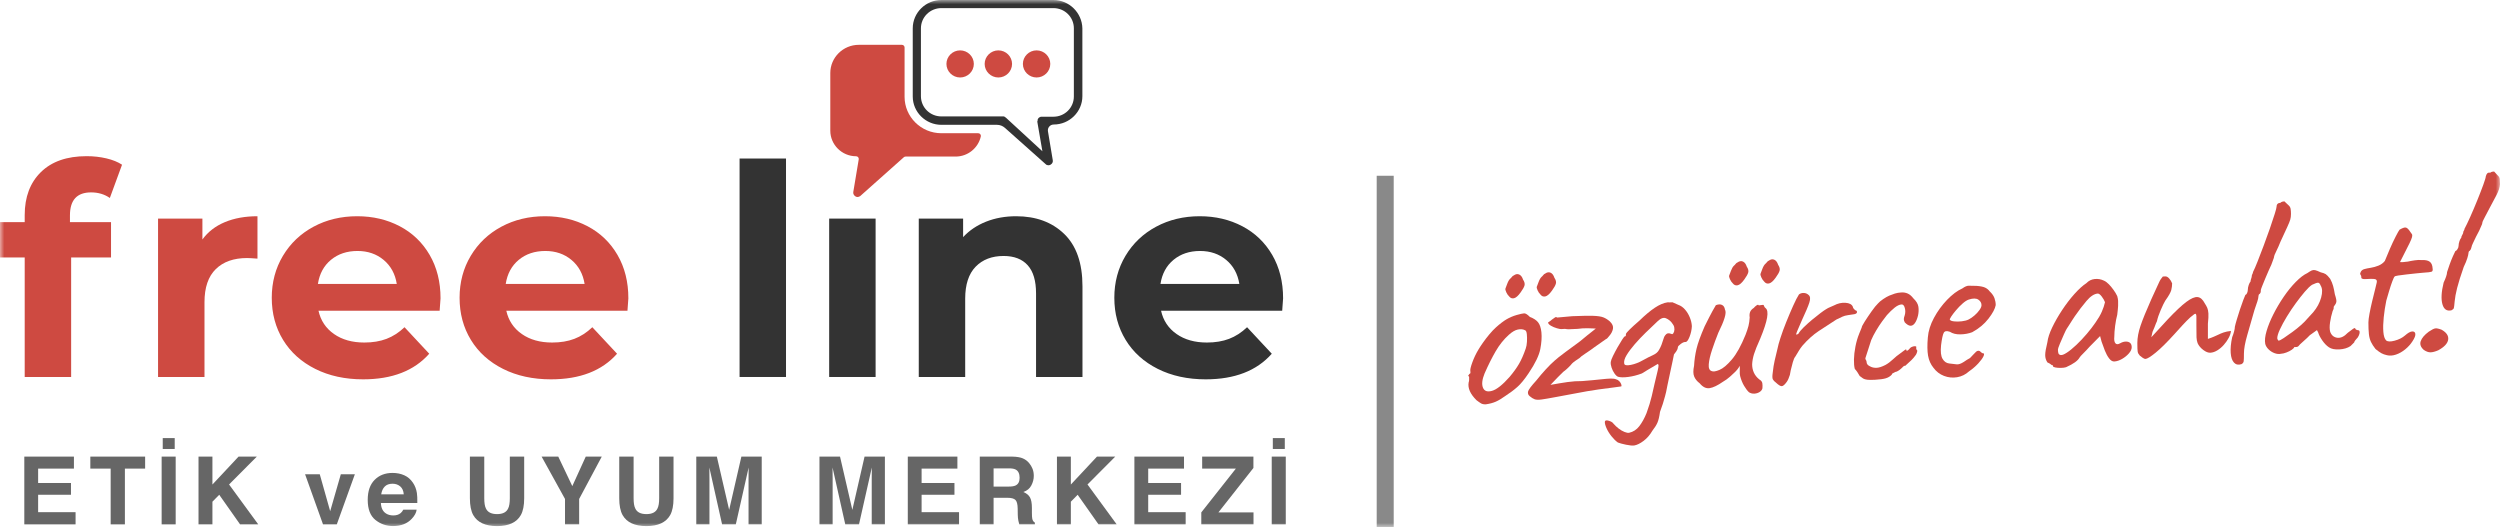 <svg width="294" height="62" viewBox="0 0 294 62" fill="none" xmlns="http://www.w3.org/2000/svg">
<g clip-path="url(#clip0_1_618)">
<path d="M8.693 55.108H4.484V56.8H8.347V58.184H4.484V60.232H8.887V61.664H2.859V53.697H8.693V55.108Z" fill="#666666"/>
<path d="M17.067 53.697V55.108H14.687V61.664H13.014V55.108H10.623V53.697H17.067Z" fill="#666666"/>
<path d="M20.66 61.664H19.009V53.697H20.66V61.664ZM19.138 51.519H20.546V52.8H19.138V51.519Z" fill="#666666"/>
<path d="M23.346 53.697H24.981V56.98L28.054 53.697H30.202L26.938 56.974L30.369 61.664H28.232L25.782 58.186L24.981 58.999V61.664H23.346V53.697Z" fill="#666666"/>
<path d="M40.081 55.773H41.732L39.608 61.664H37.986L35.877 55.773H37.604L38.829 60.118L40.081 55.773Z" fill="#666666"/>
<mask id="mask0_1_618" style="mask-type:alpha" maskUnits="userSpaceOnUse" x="0" y="0" width="294" height="62">
<rect width="294" height="62" fill="#D9D9D9"/>
</mask>
<g mask="url(#mask0_1_618)">
<path d="M47.541 55.892C47.952 56.076 48.291 56.367 48.558 56.764C48.799 57.114 48.955 57.52 49.027 57.981C49.068 58.252 49.085 58.642 49.077 59.151H44.793C44.817 59.742 45.022 60.156 45.408 60.394C45.643 60.542 45.926 60.616 46.256 60.616C46.607 60.616 46.891 60.525 47.11 60.346C47.23 60.248 47.335 60.113 47.427 59.94H48.997C48.956 60.29 48.766 60.645 48.427 61.005C47.9 61.577 47.162 61.864 46.214 61.864C45.431 61.864 44.74 61.623 44.142 61.139C43.544 60.656 43.244 59.87 43.244 58.781C43.244 57.76 43.515 56.977 44.055 56.433C44.595 55.889 45.296 55.616 46.158 55.616C46.67 55.616 47.131 55.708 47.541 55.892ZM45.241 57.223C45.023 57.447 44.887 57.751 44.831 58.135H47.481C47.453 57.726 47.316 57.416 47.071 57.204C46.826 56.992 46.522 56.886 46.159 56.886C45.764 56.886 45.458 56.998 45.241 57.223Z" fill="#666666"/>
<path d="M55.26 53.697H56.949V58.59C56.949 59.138 57.013 59.537 57.142 59.789C57.343 60.236 57.781 60.459 58.455 60.459C59.125 60.459 59.56 60.236 59.761 59.789C59.89 59.537 59.955 59.138 59.955 58.59V53.697H61.644V58.594C61.644 59.441 61.513 60.1 61.25 60.572C60.762 61.437 59.83 61.869 58.455 61.869C57.079 61.869 56.145 61.437 55.653 60.572C55.391 60.1 55.26 59.441 55.26 58.594V53.697Z" fill="#666666"/>
<path d="M68.885 53.697H70.768L68.108 58.677V61.664H66.445V58.677L63.693 53.697H65.652L67.303 57.167L68.885 53.697Z" fill="#666666"/>
<path d="M72.823 53.697H74.512V58.59C74.512 59.138 74.576 59.537 74.706 59.789C74.906 60.236 75.344 60.459 76.018 60.459C76.688 60.459 77.123 60.236 77.324 59.789C77.453 59.537 77.518 59.138 77.518 58.59V53.697H79.207V58.594C79.207 59.441 79.076 60.1 78.814 60.572C78.325 61.437 77.393 61.869 76.018 61.869C74.642 61.869 73.708 61.437 73.216 60.572C72.954 60.1 72.823 59.441 72.823 58.594V53.697Z" fill="#666666"/>
<path d="M87.186 53.697H89.578V61.664H88.029V56.276C88.029 56.121 88.03 55.903 88.034 55.624C88.037 55.345 88.04 55.13 88.04 54.978L86.532 61.664H84.917L83.42 54.978C83.42 55.13 83.422 55.345 83.425 55.624C83.429 55.903 83.431 56.121 83.431 56.276V61.664H81.882V53.697H84.301L85.749 59.962L87.186 53.697Z" fill="#666666"/>
<path d="M101.672 53.697H104.064V61.664H102.515V56.276C102.515 56.121 102.517 55.903 102.521 55.624C102.524 55.345 102.526 55.13 102.526 54.978L101.019 61.664H99.403L97.907 54.978C97.907 55.13 97.909 55.345 97.912 55.624C97.916 55.903 97.918 56.121 97.918 56.276V61.664H96.369V53.697H98.787L100.235 59.962L101.672 53.697Z" fill="#666666"/>
<path d="M112.59 55.108H108.38V56.8H112.244V58.184H108.38V60.232H112.784V61.664H106.756V53.697H112.59V55.108Z" fill="#666666"/>
<path d="M120.281 53.903C120.574 54.029 120.823 54.214 121.026 54.459C121.194 54.662 121.328 54.885 121.426 55.13C121.524 55.375 121.573 55.654 121.573 55.968C121.573 56.346 121.478 56.718 121.287 57.084C121.097 57.449 120.782 57.708 120.343 57.859C120.71 58.007 120.97 58.217 121.123 58.489C121.276 58.761 121.352 59.176 121.352 59.735V60.27C121.352 60.634 121.367 60.88 121.396 61.01C121.44 61.216 121.542 61.367 121.703 61.464V61.664H119.868C119.818 61.487 119.782 61.345 119.76 61.237C119.717 61.014 119.694 60.785 119.69 60.551L119.679 59.81C119.672 59.302 119.585 58.964 119.416 58.794C119.248 58.625 118.932 58.54 118.469 58.54H116.846V61.664H115.222V53.697H119.026C119.57 53.708 119.988 53.777 120.281 53.903ZM116.846 55.081V57.221H118.635C118.99 57.221 119.257 57.178 119.434 57.092C119.749 56.94 119.906 56.641 119.906 56.194C119.906 55.712 119.754 55.387 119.45 55.222C119.279 55.128 119.023 55.081 118.681 55.081H116.846Z" fill="#666666"/>
<path d="M124.297 53.697H125.932V56.98L129.005 53.697H131.153L127.889 56.974L131.321 61.664H129.184L126.733 58.186L125.932 58.999V61.664H124.297V53.697Z" fill="#666666"/>
<path d="M139.239 55.108H135.029V56.8H138.893V58.184H135.029V60.232H139.433V61.664H133.405V53.697H139.239V55.108Z" fill="#666666"/>
<path d="M141.272 60.259L145.338 55.108H141.374V53.697H147.402V55.032L143.284 60.259H147.413V61.664H141.272V60.259Z" fill="#666666"/>
<path d="M151.206 61.664H149.555V53.697H151.206V61.664ZM149.684 51.519H151.092V52.8H149.684V51.519Z" fill="#666666"/>
<path d="M174.757 47.546C174.508 47.561 174.311 47.524 174.167 47.436C174.022 47.349 173.845 47.224 173.633 47.063C173.268 46.7 173.009 46.346 172.855 45.999C172.702 45.652 172.654 45.314 172.711 44.983C172.769 44.827 172.788 44.604 172.769 44.317C172.673 44.227 172.644 44.166 172.683 44.135C172.721 44.104 172.759 44.049 172.798 43.969C172.913 43.963 172.951 43.855 172.913 43.646C172.874 43.494 172.951 43.153 173.143 42.623C173.335 42.093 173.576 41.589 173.864 41.111C173.979 40.913 174.152 40.648 174.383 40.317C174.613 39.986 174.868 39.655 175.147 39.321C175.425 38.988 175.68 38.719 175.91 38.513C176.39 38.081 176.813 37.759 177.178 37.545C177.543 37.333 177.937 37.166 178.359 37.044C178.782 36.924 179.075 36.859 179.238 36.85C179.402 36.84 179.627 36.981 179.916 37.272C180.357 37.438 180.679 37.65 180.881 37.908C181.083 38.165 181.212 38.551 181.27 39.067C181.328 39.64 181.284 40.301 181.14 41.049C180.996 41.798 180.54 42.742 179.772 43.882C179.291 44.602 178.849 45.142 178.446 45.501C178.042 45.861 177.562 46.221 177.005 46.58C176.601 46.872 176.236 47.09 175.91 47.234C175.583 47.378 175.199 47.482 174.757 47.546ZM177.524 44.33C177.985 43.784 178.355 43.272 178.633 42.795C178.912 42.318 179.176 41.716 179.426 40.99C179.502 40.774 179.551 40.507 179.57 40.189C179.589 39.871 179.584 39.573 179.555 39.296C179.526 39.02 179.454 38.865 179.339 38.833C179.109 38.712 178.83 38.685 178.503 38.752C178.177 38.819 177.821 39.027 177.437 39.376C176.842 39.91 176.323 40.56 175.881 41.326C175.439 42.091 175.007 42.957 174.584 43.923C174.296 44.632 174.234 45.188 174.397 45.592C174.56 45.996 174.916 46.119 175.463 45.963C176.011 45.806 176.697 45.262 177.524 44.33ZM177.466 34.848C177.332 34.721 177.221 34.559 177.134 34.362C177.048 34.166 177.014 34.028 177.034 33.95C177.072 33.852 177.144 33.66 177.25 33.375C177.355 33.091 177.476 32.886 177.61 32.764C177.668 32.722 177.73 32.656 177.797 32.565C177.865 32.475 177.937 32.418 178.014 32.394C178.244 32.227 178.46 32.191 178.662 32.285C178.864 32.379 179.012 32.577 179.109 32.878C179.282 33.138 179.339 33.37 179.282 33.575C179.224 33.78 179.07 34.053 178.82 34.394C178.533 34.796 178.273 35.022 178.042 35.074C177.812 35.126 177.62 35.051 177.466 34.848ZM181.155 34.634C181.02 34.507 180.91 34.345 180.823 34.148C180.737 33.952 180.703 33.815 180.722 33.737C180.761 33.638 180.833 33.446 180.939 33.162C181.044 32.877 181.164 32.673 181.299 32.55C181.357 32.508 181.418 32.442 181.486 32.351C181.553 32.261 181.625 32.204 181.702 32.18C181.933 32.013 182.149 31.977 182.351 32.07C182.552 32.164 182.701 32.363 182.797 32.664C182.97 32.924 183.028 33.156 182.97 33.361C182.913 33.566 182.759 33.839 182.509 34.181C182.221 34.582 181.962 34.808 181.731 34.86C181.501 34.912 181.308 34.837 181.155 34.634Z" fill="#CE4A41"/>
<path d="M182.941 46.697C182.211 46.835 181.663 46.929 181.299 46.979C180.933 47.029 180.66 47.021 180.477 46.955C180.295 46.889 180.098 46.766 179.887 46.586C179.714 46.442 179.651 46.263 179.699 46.048C179.747 45.834 180.069 45.403 180.665 44.753C181.029 44.29 181.404 43.85 181.789 43.434C182.173 43.017 182.519 42.675 182.826 42.408C182.96 42.285 183.114 42.156 183.287 42.02C183.46 41.886 183.738 41.673 184.123 41.381C184.507 41.09 185.074 40.672 185.823 40.129C186.188 39.82 186.476 39.582 186.687 39.416C186.899 39.25 187.077 39.11 187.22 38.996C187.365 38.882 187.513 38.763 187.667 38.638C187.533 38.627 187.239 38.615 186.788 38.603C186.337 38.59 185.919 38.615 185.535 38.675C184.997 38.707 184.651 38.722 184.497 38.721C184.343 38.721 184.19 38.706 184.036 38.676L183.604 38.701C183.507 38.707 183.335 38.673 183.085 38.601C182.835 38.529 182.605 38.432 182.394 38.31C182.182 38.188 182.067 38.06 182.048 37.926C182.279 37.778 182.432 37.664 182.509 37.583C182.663 37.477 182.783 37.394 182.869 37.331C182.955 37.268 183.037 37.273 183.114 37.345C183.844 37.284 184.44 37.23 184.901 37.184C186.015 37.139 186.836 37.125 187.365 37.142C187.893 37.16 188.287 37.218 188.546 37.319C188.806 37.419 189.06 37.577 189.31 37.793C189.617 38.083 189.742 38.374 189.685 38.665C189.627 38.957 189.492 39.224 189.281 39.467C189.204 39.549 189.132 39.634 189.065 39.725C188.997 39.815 188.935 39.862 188.878 39.865C188.34 40.242 187.878 40.567 187.494 40.839C187.129 41.111 186.769 41.362 186.414 41.594C186.058 41.826 185.842 41.993 185.766 42.093C185.631 42.178 185.467 42.288 185.275 42.424C185.083 42.56 184.949 42.669 184.872 42.75C184.814 42.83 184.685 42.973 184.483 43.176C184.281 43.38 184.065 43.566 183.834 43.733C183.662 43.897 183.455 44.101 183.215 44.346C182.975 44.59 182.682 44.895 182.336 45.261C183.104 45.121 183.777 45.01 184.353 44.928C184.93 44.847 185.496 44.809 186.053 44.815C186.956 44.744 187.672 44.678 188.2 44.618C188.729 44.559 189.132 44.526 189.411 44.519C189.689 44.513 189.905 44.544 190.059 44.611C190.193 44.642 190.313 44.712 190.419 44.821C190.525 44.93 190.602 45.046 190.65 45.168C190.697 45.291 190.702 45.381 190.665 45.441C190.587 45.446 190.29 45.487 189.771 45.565C189.252 45.644 188.656 45.721 187.984 45.799C187.1 45.927 186.245 46.072 185.419 46.236C184.593 46.399 183.767 46.553 182.941 46.697Z" fill="#CE4A41"/>
<path d="M192.191 52.387C191.979 52.419 191.658 52.389 191.225 52.299C190.794 52.209 190.471 52.121 190.26 52.038C190.01 51.86 189.761 51.615 189.511 51.303C189.261 50.991 189.064 50.67 188.92 50.343C188.776 50.015 188.714 49.764 188.733 49.59C188.752 49.434 188.901 49.397 189.18 49.477C189.458 49.557 189.646 49.671 189.742 49.819C189.914 50.021 190.116 50.211 190.347 50.39C190.577 50.568 190.808 50.704 191.039 50.796C191.269 50.889 191.451 50.921 191.586 50.894C192.066 50.789 192.465 50.531 192.782 50.119C193.099 49.706 193.382 49.195 193.632 48.584C193.785 48.153 193.906 47.795 193.992 47.511C194.078 47.228 194.165 46.91 194.251 46.559C194.338 46.208 194.448 45.722 194.583 45.099C194.756 44.397 194.876 43.895 194.943 43.593C195.01 43.291 195.044 43.093 195.044 42.996C195.044 42.9 195.015 42.835 194.957 42.799C194.458 43.098 194.059 43.332 193.762 43.503C193.464 43.675 193.238 43.812 193.085 43.917C192.546 44.121 192.018 44.258 191.499 44.326C190.98 44.395 190.577 44.389 190.289 44.31C190.154 44.26 190.015 44.134 189.871 43.93C189.727 43.727 189.612 43.498 189.525 43.244C189.439 42.99 189.405 42.766 189.424 42.572C189.443 42.418 189.53 42.182 189.684 41.865C189.837 41.55 190.015 41.212 190.217 40.854C190.419 40.497 190.601 40.193 190.765 39.943C190.928 39.694 191.028 39.568 191.067 39.565C191.144 39.561 191.187 39.53 191.197 39.471C191.206 39.413 191.211 39.346 191.211 39.269C191.23 39.191 191.379 39.014 191.658 38.738C191.936 38.462 192.316 38.119 192.796 37.706C193.468 37.053 194.073 36.547 194.612 36.188C195.149 35.831 195.649 35.619 196.11 35.553C196.244 35.565 196.437 35.563 196.686 35.549C196.936 35.669 197.166 35.771 197.378 35.855C197.666 35.953 197.925 36.136 198.156 36.401C198.387 36.666 198.574 36.972 198.718 37.32C198.862 37.667 198.944 38.013 198.963 38.358C198.944 38.782 198.852 39.2 198.689 39.613C198.526 40.026 198.367 40.228 198.214 40.218C198.06 40.208 197.872 40.285 197.652 40.452C197.431 40.619 197.321 40.74 197.321 40.817C197.321 40.894 197.296 40.992 197.248 41.11C197.2 41.228 197.071 41.418 196.859 41.68C196.84 41.778 196.787 42.035 196.701 42.453C196.615 42.871 196.514 43.343 196.398 43.869C196.283 44.395 196.182 44.867 196.096 45.285C196.009 45.703 195.956 45.97 195.937 46.087C195.918 46.165 195.875 46.335 195.808 46.599C195.74 46.862 195.653 47.16 195.548 47.493C195.443 47.826 195.332 48.14 195.217 48.435C195.14 48.997 195.039 49.42 194.914 49.707C194.789 49.992 194.592 50.306 194.323 50.649C194.035 51.146 193.689 51.546 193.286 51.848C192.883 52.15 192.517 52.33 192.191 52.387ZM191.01 42.769C191.048 42.959 191.307 43.007 191.787 42.911C192.268 42.816 192.748 42.63 193.228 42.352C193.651 42.116 194.035 41.921 194.381 41.766C194.727 41.612 194.967 41.405 195.102 41.148C195.217 40.949 195.313 40.751 195.39 40.554C195.466 40.358 195.563 40.073 195.678 39.702C195.697 39.624 195.75 39.529 195.837 39.419C195.923 39.308 196.004 39.241 196.081 39.217C196.158 39.194 196.24 39.189 196.326 39.203C196.413 39.217 196.523 39.249 196.658 39.298C196.754 39.255 196.826 39.155 196.874 38.998C196.922 38.841 196.926 38.668 196.888 38.478C196.869 38.345 196.773 38.168 196.6 37.947C196.427 37.727 196.206 37.557 195.937 37.438C195.649 37.301 195.313 37.416 194.929 37.785C194.544 38.153 194.073 38.603 193.517 39.135C193.075 39.564 192.652 40.012 192.249 40.477C191.845 40.943 191.523 41.375 191.283 41.773C191.043 42.171 190.952 42.503 191.01 42.769Z" fill="#CE4A41"/>
<path d="M205.677 46.127C205.485 45.947 205.293 45.693 205.101 45.367C204.909 45.043 204.755 44.663 204.64 44.227C204.601 44.076 204.587 43.865 204.597 43.595C204.606 43.326 204.601 43.133 204.582 43.019C204.525 43.157 204.433 43.302 204.308 43.453C204.183 43.605 204.064 43.732 203.948 43.835C203.871 43.916 203.698 44.075 203.43 44.312C203.16 44.548 202.891 44.742 202.623 44.892C201.989 45.332 201.465 45.584 201.052 45.646C200.639 45.709 200.25 45.52 199.885 45.079C199.578 44.848 199.361 44.581 199.237 44.281C199.111 43.981 199.107 43.558 199.222 43.013C199.261 42.338 199.356 41.675 199.51 41.022C199.664 40.369 199.981 39.491 200.462 38.386C200.865 37.575 201.172 36.975 201.384 36.588C201.595 36.201 201.729 35.968 201.787 35.888C202.075 35.775 202.315 35.766 202.508 35.86C202.699 35.955 202.815 36.136 202.853 36.402C202.968 36.588 202.954 36.915 202.81 37.385C202.666 37.855 202.421 38.436 202.075 39.129C201.806 39.798 201.561 40.465 201.34 41.132C201.119 41.798 200.99 42.363 200.951 42.827C200.913 43.29 201.028 43.562 201.297 43.642C201.47 43.729 201.773 43.682 202.205 43.503C202.637 43.325 203.127 42.912 203.674 42.265C204.222 41.618 204.755 40.655 205.274 39.375C205.427 38.982 205.542 38.635 205.62 38.332C205.696 38.03 205.745 37.695 205.764 37.329C205.725 37.1 205.74 36.894 205.807 36.706C205.874 36.52 206.023 36.353 206.253 36.205C206.33 36.105 206.436 36.007 206.571 35.913C206.705 35.819 206.792 35.818 206.83 35.912L207.291 35.856C207.368 35.833 207.421 35.873 207.45 35.977C207.478 36.081 207.54 36.169 207.637 36.24C207.848 36.401 207.906 36.772 207.81 37.354C207.713 37.937 207.445 38.759 207.003 39.823C206.638 40.632 206.393 41.242 206.268 41.653C206.143 42.064 206.071 42.462 206.052 42.848C206.052 43.194 206.119 43.517 206.253 43.816C206.388 44.116 206.6 44.383 206.888 44.616C207.099 44.738 207.219 44.885 207.248 45.056C207.277 45.227 207.281 45.429 207.262 45.66C207.223 45.836 207.113 45.982 206.931 46.098C206.748 46.214 206.542 46.279 206.311 46.292C206.081 46.306 205.869 46.25 205.677 46.127ZM203.775 33.322C203.641 33.195 203.53 33.033 203.444 32.836C203.357 32.639 203.324 32.502 203.343 32.424C203.381 32.326 203.454 32.134 203.559 31.849C203.665 31.565 203.785 31.36 203.92 31.237C203.977 31.196 204.039 31.13 204.107 31.039C204.174 30.949 204.246 30.892 204.323 30.868C204.553 30.701 204.77 30.665 204.971 30.758C205.173 30.852 205.322 31.05 205.418 31.352C205.591 31.611 205.649 31.843 205.591 32.048C205.533 32.254 205.379 32.527 205.13 32.868C204.842 33.27 204.582 33.496 204.352 33.547C204.121 33.6 203.929 33.524 203.775 33.322ZM207.464 33.108C207.33 32.981 207.219 32.819 207.133 32.622C207.046 32.425 207.013 32.288 207.032 32.21C207.07 32.112 207.142 31.92 207.248 31.635C207.353 31.351 207.474 31.146 207.608 31.023C207.666 30.982 207.728 30.915 207.795 30.825C207.863 30.735 207.934 30.678 208.011 30.654C208.242 30.487 208.458 30.451 208.66 30.544C208.862 30.639 209.01 30.836 209.107 31.138C209.28 31.398 209.337 31.629 209.28 31.834C209.222 32.04 209.068 32.313 208.818 32.654C208.53 33.056 208.271 33.282 208.04 33.333C207.81 33.386 207.618 33.31 207.464 33.108Z" fill="#CE4A41"/>
<path d="M208.847 44.992C208.674 44.868 208.554 44.74 208.487 44.609C208.419 44.479 208.415 44.22 208.472 43.832C208.53 43.291 208.606 42.81 208.703 42.391C208.798 41.972 208.914 41.49 209.049 40.944C209.087 40.711 209.197 40.311 209.38 39.743C209.562 39.175 209.788 38.556 210.057 37.887C210.326 37.218 210.595 36.583 210.864 35.981C211.133 35.379 211.363 34.928 211.556 34.629C211.709 34.505 211.896 34.446 212.118 34.452C212.338 34.459 212.525 34.534 212.679 34.679C212.891 34.84 212.924 35.141 212.78 35.581C212.637 36.022 212.343 36.717 211.901 37.665C211.671 38.197 211.498 38.597 211.383 38.862C211.267 39.129 211.219 39.285 211.238 39.332C211.258 39.379 211.344 39.351 211.498 39.245C211.613 39.027 211.824 38.77 212.132 38.473C212.439 38.177 212.766 37.884 213.112 37.595C213.457 37.306 213.784 37.047 214.091 36.817C214.398 36.588 214.61 36.441 214.725 36.377C214.879 36.272 215.057 36.18 215.259 36.1C215.461 36.022 215.599 35.961 215.676 35.918C216.118 35.681 216.57 35.578 217.031 35.609C217.492 35.64 217.78 35.796 217.895 36.078C217.914 36.23 218.029 36.377 218.241 36.519C218.318 36.514 218.366 36.569 218.385 36.683C218.385 36.818 218.284 36.905 218.083 36.946C217.881 36.986 217.626 37.026 217.319 37.062C217.069 37.096 216.848 37.157 216.656 37.245C216.464 37.333 216.233 37.443 215.965 37.574C215.234 38.039 214.538 38.492 213.876 38.934C213.212 39.376 212.574 39.952 211.959 40.66C211.824 40.822 211.69 41.012 211.556 41.231C211.421 41.45 211.277 41.69 211.123 41.948C211.027 42.05 210.931 42.267 210.835 42.599C210.739 42.932 210.657 43.249 210.59 43.55C210.523 43.852 210.489 44.032 210.489 44.09C210.374 44.461 210.249 44.738 210.115 44.918C209.884 45.239 209.692 45.404 209.539 45.413C209.384 45.422 209.154 45.282 208.847 44.992Z" fill="#CE4A41"/>
<path d="M220.546 44.659C220.124 44.683 219.806 44.683 219.595 44.657C219.384 44.631 219.221 44.582 219.106 44.512C218.99 44.442 218.855 44.344 218.702 44.218C218.625 44.069 218.529 43.911 218.414 43.745C218.299 43.579 218.202 43.46 218.126 43.387C218.049 43.103 218.015 42.73 218.025 42.268C218.034 41.807 218.092 41.304 218.198 40.759C218.303 40.215 218.452 39.707 218.644 39.234C218.721 39.076 218.817 38.84 218.933 38.525C218.933 38.429 219.053 38.192 219.293 37.813C219.533 37.434 219.802 37.033 220.1 36.613C220.397 36.192 220.642 35.889 220.835 35.705C220.969 35.544 221.175 35.368 221.454 35.179C221.732 34.99 221.977 34.851 222.189 34.762C222.4 34.673 222.616 34.593 222.838 34.522C223.058 34.452 223.313 34.408 223.601 34.391C223.87 34.376 224.12 34.419 224.35 34.521C224.581 34.623 224.801 34.812 225.013 35.088C225.359 35.414 225.556 35.744 225.604 36.077C225.651 36.411 225.637 36.753 225.561 37.103C225.464 37.493 225.339 37.794 225.186 38.004C225.032 38.215 224.859 38.316 224.667 38.308C224.475 38.3 224.254 38.169 224.004 37.914C223.927 37.765 223.889 37.637 223.889 37.532C223.889 37.426 223.927 37.265 224.004 37.049C224.081 36.776 224.081 36.497 224.004 36.213C223.927 35.929 223.803 35.792 223.63 35.802C223.38 35.817 223.106 35.944 222.809 36.181C222.511 36.42 222.208 36.712 221.901 37.056C221.766 37.218 221.579 37.464 221.339 37.795C221.098 38.126 220.864 38.486 220.633 38.874C220.402 39.262 220.21 39.633 220.057 39.988C219.845 40.635 219.614 41.35 219.365 42.133C219.365 42.21 219.389 42.281 219.437 42.345C219.485 42.41 219.509 42.48 219.509 42.557C219.509 42.788 219.643 42.963 219.913 43.081C220.124 43.204 220.373 43.262 220.661 43.255C220.95 43.248 221.305 43.135 221.728 42.919C222.035 42.747 222.328 42.529 222.607 42.262C222.885 41.996 223.178 41.758 223.486 41.548C223.697 41.402 223.865 41.276 223.99 41.173C224.115 41.069 224.177 41.056 224.177 41.133C224.177 41.21 224.206 41.247 224.264 41.244C224.321 41.24 224.389 41.198 224.465 41.116C224.581 40.956 224.705 40.848 224.84 40.792C224.974 40.736 225.095 40.71 225.2 40.714C225.306 40.717 225.359 40.747 225.359 40.805C225.32 40.98 225.359 41.122 225.474 41.231C225.474 41.308 225.45 41.41 225.402 41.538C225.354 41.666 225.291 41.77 225.214 41.851C225.118 41.991 224.979 42.153 224.797 42.337C224.614 42.52 224.369 42.746 224.062 43.014C223.985 42.999 223.913 43.022 223.846 43.084C223.778 43.146 223.706 43.217 223.63 43.298C223.476 43.442 223.332 43.551 223.198 43.626C223.063 43.702 222.957 43.741 222.88 43.745C222.746 43.83 222.645 43.884 222.578 43.907C222.511 43.93 222.477 43.98 222.477 44.057C222.285 44.261 222.05 44.404 221.771 44.487C221.492 44.571 221.084 44.628 220.546 44.659Z" fill="#CE4A41"/>
<path d="M231.555 43.675C231.151 44.044 230.685 44.273 230.157 44.361C229.629 44.449 229.115 44.398 228.615 44.206C228.116 44.014 227.703 43.696 227.376 43.254C227.049 42.85 226.838 42.377 226.742 41.835C226.646 41.292 226.636 40.577 226.714 39.688C226.771 38.936 227.011 38.168 227.434 37.383C227.856 36.6 228.37 35.893 228.975 35.262C229.581 34.631 230.181 34.183 230.777 33.917C231.065 33.709 231.31 33.603 231.512 33.601C231.713 33.599 232.025 33.605 232.448 33.619C232.89 33.651 233.221 33.718 233.442 33.82C233.663 33.923 233.84 34.067 233.975 34.251C234.264 34.523 234.456 34.795 234.552 35.068C234.647 35.341 234.696 35.612 234.696 35.881C234.619 36.309 234.336 36.839 233.846 37.473C233.356 38.107 232.717 38.639 231.93 39.069C231.507 39.228 231.046 39.312 230.546 39.322C230.047 39.332 229.633 39.231 229.307 39.019C228.942 38.887 228.702 38.924 228.587 39.133C228.471 39.342 228.365 39.833 228.269 40.607C228.193 41.342 228.25 41.872 228.443 42.197C228.634 42.523 228.894 42.705 229.221 42.743C229.605 42.798 229.907 42.833 230.128 42.849C230.349 42.865 230.622 42.768 230.95 42.556C231.256 42.347 231.449 42.225 231.526 42.191C231.603 42.158 231.665 42.116 231.713 42.065C231.761 42.015 231.881 41.888 232.073 41.684C232.207 41.542 232.313 41.435 232.39 41.363C232.467 41.291 232.553 41.253 232.65 41.247C232.746 41.242 232.832 41.28 232.909 41.362C232.986 41.444 233.063 41.502 233.14 41.536C233.332 41.525 233.375 41.637 233.269 41.874C233.164 42.111 232.957 42.397 232.65 42.732C232.342 43.067 231.977 43.381 231.555 43.675ZM231.526 37.564C231.737 37.456 231.958 37.304 232.188 37.108C232.419 36.912 232.616 36.699 232.78 36.468C232.942 36.238 233.025 36.046 233.025 35.892C233.025 35.623 232.899 35.404 232.65 35.236C232.4 35.068 232.025 35.066 231.526 35.229C231.314 35.299 231.074 35.453 230.806 35.689C230.536 35.926 230.282 36.185 230.042 36.468C229.801 36.752 229.61 37.003 229.465 37.222C229.321 37.443 229.268 37.57 229.307 37.606C229.365 37.7 229.528 37.762 229.797 37.794C230.066 37.827 230.368 37.824 230.704 37.785C231.04 37.746 231.314 37.673 231.526 37.564Z" fill="#CE4A41"/>
<path d="M242.966 43.185C242.812 43.233 242.61 43.259 242.36 43.264C242.11 43.269 241.895 43.252 241.712 43.215C241.529 43.178 241.438 43.13 241.438 43.072C241.438 42.977 241.39 42.931 241.294 42.936C241.121 42.793 240.948 42.688 240.776 42.621C240.603 42.362 240.516 42.074 240.516 41.756C240.516 41.439 240.603 40.93 240.776 40.228C240.833 39.744 241.021 39.171 241.338 38.508C241.654 37.846 242.043 37.166 242.505 36.466C242.966 35.767 243.451 35.133 243.96 34.565C244.468 33.998 244.935 33.577 245.357 33.302C245.626 33.017 245.953 32.855 246.337 32.813C246.721 32.772 247.086 32.837 247.433 33.008C247.624 33.094 247.816 33.236 248.009 33.436C248.2 33.637 248.383 33.857 248.556 34.097C248.729 34.337 248.873 34.579 248.988 34.821C249.046 35.03 249.079 35.215 249.089 35.378C249.099 35.541 249.099 35.737 249.089 35.969C249.079 36.2 249.046 36.548 248.988 37.013C248.892 37.364 248.811 37.792 248.743 38.295C248.676 38.799 248.643 39.233 248.643 39.598C248.604 39.966 248.647 40.223 248.772 40.369C248.897 40.516 249.084 40.515 249.334 40.366C249.565 40.237 249.785 40.171 249.997 40.169C250.208 40.166 250.376 40.219 250.501 40.327C250.626 40.435 250.689 40.604 250.689 40.835C250.689 41.065 250.578 41.307 250.357 41.56C250.136 41.813 249.867 42.031 249.551 42.212C249.233 42.395 248.931 42.493 248.643 42.51C248.431 42.522 248.229 42.404 248.038 42.156C247.845 41.907 247.677 41.6 247.533 41.234C247.389 40.868 247.26 40.515 247.144 40.175L246.971 39.522L245.732 40.776C245.482 41.06 245.237 41.319 244.997 41.554C244.757 41.789 244.608 41.956 244.551 42.056C244.454 42.234 244.277 42.417 244.018 42.606C243.758 42.793 243.407 42.987 242.966 43.185ZM243.052 41.479C243.379 41.269 243.753 40.963 244.176 40.564C244.598 40.164 245.012 39.727 245.415 39.252C245.819 38.778 246.154 38.34 246.424 37.94C246.75 37.479 247 37.051 247.173 36.657C247.346 36.262 247.471 35.889 247.548 35.539C247.471 35.332 247.346 35.114 247.173 34.883C247 34.653 246.846 34.532 246.712 34.521C246.289 34.545 245.842 34.836 245.372 35.391C244.901 35.948 244.445 36.545 244.003 37.186C243.926 37.287 243.82 37.447 243.686 37.666C243.551 37.886 243.422 38.09 243.297 38.28C243.172 38.47 243.09 38.594 243.052 38.654C242.995 38.735 242.884 38.957 242.721 39.322C242.557 39.688 242.399 40.052 242.245 40.416C242.091 40.781 242.015 41.021 242.015 41.136C242.015 41.252 242.029 41.376 242.058 41.508C242.087 41.642 242.178 41.723 242.332 41.752C242.485 41.782 242.725 41.691 243.052 41.479Z" fill="#CE4A41"/>
<path d="M252.302 42.212C252.225 42.216 252.115 42.17 251.971 42.072C251.826 41.975 251.716 41.89 251.639 41.818C251.505 41.672 251.423 41.523 251.394 41.371C251.365 41.219 251.351 40.874 251.351 40.335C251.351 39.72 251.476 39.045 251.726 38.31C251.975 37.575 252.398 36.536 252.994 35.195L253.945 33.121C254.021 32.963 254.093 32.844 254.161 32.763C254.228 32.682 254.291 32.601 254.348 32.521C254.425 32.517 254.521 32.511 254.636 32.504C254.79 32.496 254.943 32.578 255.097 32.752C255.251 32.925 255.366 33.116 255.443 33.323C255.443 33.573 255.409 33.834 255.342 34.107C255.275 34.38 255.039 34.798 254.636 35.359C254.501 35.578 254.324 35.944 254.103 36.456C253.882 36.969 253.733 37.41 253.656 37.78C253.637 37.8 253.599 37.884 253.541 38.032C253.484 38.179 253.421 38.341 253.354 38.518C253.286 38.695 253.214 38.863 253.138 39.021L252.994 39.663L254.924 37.562C255.827 36.606 256.557 35.92 257.115 35.503C257.672 35.087 258.113 34.898 258.44 34.936C258.767 34.975 259.045 35.218 259.276 35.666C259.41 35.87 259.511 36.052 259.578 36.211C259.646 36.37 259.689 36.584 259.708 36.852C259.727 37.12 259.708 37.525 259.65 38.066V39.854C259.939 39.761 260.169 39.675 260.342 39.597C260.515 39.52 260.697 39.437 260.89 39.35C261.063 39.263 261.264 39.179 261.495 39.098C261.726 39.018 262.014 38.958 262.359 38.918C262.34 39.169 262.253 39.439 262.1 39.726C261.946 40.014 261.754 40.29 261.523 40.553C261.293 40.816 261.038 41.032 260.76 41.202C260.481 41.372 260.208 41.465 259.939 41.48C259.689 41.495 259.41 41.386 259.103 41.154C258.795 40.922 258.574 40.657 258.44 40.356C258.363 40.15 258.32 39.922 258.31 39.672C258.3 39.423 258.296 38.962 258.296 38.289V37.222C258.296 36.915 258.205 36.829 258.022 36.964C257.839 37.1 257.691 37.219 257.576 37.322C257.287 37.589 256.985 37.895 256.668 38.239C256.351 38.585 256.029 38.939 255.703 39.304C254.818 40.278 254.084 41.004 253.498 41.479C252.912 41.956 252.513 42.2 252.302 42.212Z" fill="#CE4A41"/>
<path d="M263.598 42.825C263.233 42.942 262.94 42.882 262.72 42.645C262.499 42.408 262.369 42.031 262.331 41.514C262.292 40.998 262.349 40.379 262.503 39.659C262.599 39.423 262.676 39.193 262.734 38.968C262.792 38.744 262.82 38.565 262.82 38.43C262.859 38.236 262.936 37.948 263.051 37.566C263.166 37.184 263.291 36.788 263.425 36.377C263.56 35.965 263.689 35.597 263.814 35.273C263.939 34.949 264.021 34.747 264.06 34.668C264.136 34.663 264.203 34.592 264.261 34.454C264.319 34.317 264.347 34.181 264.347 34.046C264.347 33.892 264.381 33.717 264.448 33.521C264.515 33.325 264.588 33.186 264.665 33.105C264.665 33.008 264.688 32.897 264.737 32.769C264.784 32.641 264.809 32.539 264.809 32.462C264.809 32.386 264.833 32.307 264.881 32.227C264.928 32.148 264.953 32.069 264.953 31.992C265.087 31.735 265.265 31.326 265.486 30.765C265.706 30.204 265.947 29.58 266.206 28.893C266.466 28.205 266.711 27.527 266.941 26.861C267.172 26.194 267.359 25.63 267.503 25.17C267.647 24.711 267.719 24.432 267.719 24.336C267.719 24.182 267.758 24.065 267.834 23.983C267.911 23.902 268.027 23.857 268.18 23.848C268.238 23.787 268.31 23.744 268.397 23.72C268.483 23.696 268.564 23.681 268.641 23.677C268.795 23.822 268.949 23.967 269.102 24.111C269.256 24.237 269.347 24.386 269.376 24.557C269.405 24.728 269.419 24.929 269.419 25.16C269.419 25.41 269.391 25.633 269.333 25.828C269.275 26.024 269.16 26.309 268.987 26.684C268.814 27.06 268.545 27.642 268.18 28.432C268.027 28.826 267.863 29.195 267.69 29.542C267.518 29.888 267.431 30.1 267.431 30.177C267.431 30.254 267.398 30.371 267.33 30.528C267.263 30.686 267.191 30.882 267.114 31.117C267.037 31.276 266.931 31.508 266.797 31.813C266.662 32.119 266.523 32.444 266.379 32.789C266.235 33.134 266.115 33.429 266.019 33.675C265.923 33.921 265.875 34.063 265.875 34.101C265.875 34.178 265.87 34.256 265.861 34.333C265.851 34.41 265.807 34.49 265.731 34.571C265.654 34.575 265.606 34.684 265.587 34.896C265.587 35.089 265.433 35.607 265.126 36.451C264.818 37.526 264.535 38.513 264.276 39.412C264.016 40.312 263.887 41.031 263.887 41.569C263.887 42.03 263.877 42.333 263.858 42.478C263.838 42.623 263.752 42.739 263.598 42.825Z" fill="#CE4A41"/>
<path d="M268.237 41.604C268.007 41.656 267.757 41.632 267.488 41.532C267.219 41.432 266.984 41.283 266.782 41.083C266.58 40.884 266.451 40.67 266.393 40.443C266.316 40.043 266.369 39.536 266.552 38.92C266.734 38.304 267.003 37.645 267.358 36.941C267.714 36.239 268.117 35.557 268.569 34.896C269.02 34.236 269.491 33.656 269.981 33.157C270.471 32.657 270.927 32.309 271.35 32.111C271.561 31.965 271.729 31.864 271.854 31.808C271.979 31.753 272.114 31.741 272.258 31.77C272.401 31.801 272.618 31.884 272.906 32.021C273.175 32.083 273.376 32.157 273.511 32.245C273.645 32.334 273.818 32.516 274.03 32.792C274.183 33.071 274.299 33.353 274.376 33.637C274.452 33.921 274.52 34.244 274.577 34.605C274.731 35.077 274.789 35.386 274.75 35.532C274.711 35.679 274.654 35.793 274.577 35.874C274.423 36.075 274.385 36.174 274.462 36.169C274.443 36.305 274.395 36.443 274.318 36.581C274.183 37.012 274.083 37.455 274.015 37.91C273.948 38.366 273.953 38.736 274.03 39.02C274.183 39.434 274.462 39.667 274.866 39.721C275.269 39.774 275.682 39.577 276.105 39.13C276.316 38.964 276.518 38.813 276.71 38.677C276.902 38.541 276.998 38.55 276.998 38.703C277.113 38.793 277.209 38.835 277.286 38.831C277.382 38.825 277.445 38.86 277.474 38.935C277.502 39.01 277.502 39.111 277.474 39.238C277.445 39.364 277.382 39.507 277.286 39.667C276.998 39.972 276.854 40.172 276.854 40.268C276.719 40.411 276.575 40.554 276.422 40.697C276.076 40.929 275.639 41.06 275.11 41.09C274.582 41.121 274.174 41.039 273.886 40.844C273.598 40.65 273.334 40.377 273.094 40.025C272.853 39.674 272.694 39.366 272.618 39.101L272.474 38.821L271.638 39.418C271.426 39.642 271.201 39.856 270.961 40.062C270.72 40.269 270.562 40.413 270.485 40.494C270.428 40.574 270.365 40.645 270.298 40.706C270.231 40.768 270.158 40.801 270.082 40.805C270.005 40.81 269.909 40.815 269.794 40.822C269.794 40.899 269.702 41 269.52 41.126C269.337 41.252 269.126 41.361 268.886 41.451C268.646 41.542 268.43 41.593 268.237 41.604ZM268.569 39.754C268.867 39.555 269.203 39.319 269.578 39.047C269.952 38.776 270.288 38.506 270.586 38.239C270.884 37.972 271.091 37.768 271.206 37.627C271.282 37.545 271.408 37.409 271.58 37.215C271.753 37.023 271.907 36.856 272.042 36.713C272.483 36.188 272.791 35.617 272.964 35.002C273.136 34.386 273.117 33.912 272.906 33.578C272.829 33.371 272.733 33.261 272.618 33.249C272.502 33.236 272.262 33.318 271.897 33.492C271.667 33.64 271.383 33.911 271.047 34.306C270.711 34.7 270.356 35.153 269.981 35.665C269.607 36.177 269.256 36.702 268.929 37.24C268.602 37.778 268.333 38.274 268.123 38.728C267.91 39.183 267.805 39.535 267.805 39.784C267.805 39.861 267.853 39.954 267.949 40.064C268.065 40.057 268.271 39.955 268.569 39.754Z" fill="#CE4A41"/>
<path d="M280.715 41.774C280.446 41.713 280.225 41.635 280.053 41.539C279.879 41.443 279.649 41.279 279.361 41.046C279.13 40.752 278.952 40.474 278.827 40.212C278.703 39.95 278.621 39.642 278.583 39.289C278.544 38.935 278.525 38.48 278.525 37.922C278.525 37.692 278.568 37.344 278.655 36.877C278.741 36.411 278.847 35.92 278.972 35.403C279.096 34.887 279.212 34.423 279.317 34.013C279.423 33.603 279.485 33.34 279.505 33.224C279.563 32.971 279.466 32.832 279.217 32.808C278.967 32.784 278.693 32.786 278.395 32.812C278.097 32.84 277.9 32.827 277.805 32.775C277.728 32.76 277.689 32.705 277.689 32.608C277.689 32.532 277.684 32.479 277.675 32.451C277.665 32.422 277.632 32.362 277.574 32.269C277.535 32.195 277.56 32.083 277.646 31.933C277.733 31.785 277.881 31.685 278.093 31.634C278.266 31.586 278.501 31.538 278.799 31.492C279.096 31.446 279.399 31.361 279.706 31.238C280.014 31.114 280.264 30.931 280.456 30.689C280.629 30.257 280.831 29.774 281.061 29.242C281.291 28.709 281.517 28.23 281.738 27.804C281.959 27.378 282.108 27.115 282.185 27.014C282.511 26.822 282.751 26.736 282.905 26.756C283.058 26.776 283.232 26.934 283.424 27.231C283.52 27.36 283.592 27.461 283.64 27.535C283.688 27.609 283.693 27.725 283.655 27.88C283.616 28.037 283.515 28.283 283.352 28.619C283.188 28.955 282.943 29.44 282.618 30.074C282.521 30.272 282.396 30.519 282.242 30.817C282.319 30.831 282.434 30.834 282.588 30.825C282.742 30.816 282.934 30.796 283.165 30.763C283.376 30.712 283.645 30.663 283.971 30.615C284.298 30.567 284.557 30.557 284.749 30.584C285.191 30.559 285.518 30.622 285.729 30.773C285.941 30.924 286.056 31.191 286.075 31.574C286.114 31.784 286.07 31.911 285.945 31.957C285.82 32.003 285.499 32.04 284.98 32.07C284.807 32.08 284.538 32.106 284.173 32.146C283.808 32.187 283.429 32.228 283.035 32.27C282.641 32.312 282.305 32.355 282.026 32.4C281.748 32.445 281.609 32.487 281.609 32.525C281.551 32.568 281.46 32.755 281.335 33.089C281.21 33.423 281.085 33.801 280.96 34.221C280.835 34.642 280.725 35.018 280.629 35.35C280.494 36.011 280.393 36.671 280.326 37.328C280.259 37.986 280.244 38.553 280.283 39.032C280.321 39.51 280.427 39.84 280.6 40.022C280.773 40.185 281.109 40.2 281.609 40.065C282.108 39.93 282.511 39.729 282.819 39.461C283.165 39.153 283.448 38.992 283.669 38.979C283.89 38.967 284.015 39.06 284.044 39.26C284.072 39.46 283.962 39.751 283.712 40.13C283.481 40.489 283.193 40.809 282.848 41.088C282.502 41.368 282.142 41.572 281.767 41.699C281.392 41.826 281.042 41.851 280.715 41.774Z" fill="#CE4A41"/>
<path d="M286.738 41.194C286.373 41.35 286.07 41.43 285.83 41.434C285.59 41.439 285.326 41.344 285.038 41.149C284.673 40.824 284.552 40.48 284.678 40.117C284.802 39.755 285.115 39.386 285.614 39.011C285.96 38.779 286.214 38.649 286.378 38.62C286.541 38.592 286.796 38.644 287.141 38.778C287.718 39.11 287.972 39.499 287.905 39.944C287.838 40.391 287.449 40.807 286.738 41.194ZM288.294 36.491C287.756 36.619 287.401 36.38 287.228 35.775C287.055 35.17 287.103 34.321 287.372 33.229C287.487 32.992 287.583 32.761 287.66 32.535C287.737 32.31 287.776 32.129 287.776 31.995C287.852 31.741 287.953 31.442 288.078 31.098C288.203 30.755 288.332 30.43 288.467 30.124C288.601 29.819 288.698 29.616 288.755 29.516C288.832 29.512 288.914 29.44 289 29.3C289.087 29.161 289.13 29.024 289.13 28.889C289.13 28.735 289.163 28.561 289.23 28.364C289.298 28.168 289.37 28.03 289.447 27.948C289.447 27.852 289.485 27.744 289.562 27.624C289.639 27.505 289.677 27.406 289.677 27.329C289.677 27.253 289.701 27.184 289.75 27.123C289.797 27.063 289.821 26.994 289.821 26.917C289.994 26.6 290.22 26.13 290.498 25.509C290.777 24.887 291.056 24.232 291.334 23.543C291.613 22.854 291.848 22.244 292.041 21.714C292.232 21.184 292.329 20.862 292.329 20.746C292.367 20.591 292.425 20.472 292.502 20.39C292.578 20.309 292.693 20.283 292.847 20.313C292.924 20.25 293.001 20.213 293.078 20.198C293.154 20.184 293.231 20.175 293.308 20.17C293.442 20.317 293.577 20.463 293.712 20.608C293.865 20.734 293.952 20.883 293.971 21.055C293.99 21.227 294 21.428 294 21.658C293.981 22.025 293.846 22.446 293.597 22.922C293.347 23.398 293.068 23.923 292.761 24.498C292.569 24.875 292.381 25.231 292.199 25.568C292.016 25.906 291.925 26.113 291.925 26.19C291.925 26.267 291.887 26.384 291.81 26.543C291.733 26.701 291.646 26.898 291.55 27.134C291.435 27.333 291.31 27.571 291.176 27.848C291.041 28.125 290.921 28.377 290.816 28.604C290.71 28.831 290.657 28.973 290.657 29.031C290.638 29.109 290.614 29.188 290.585 29.266C290.556 29.345 290.503 29.425 290.426 29.506C290.35 29.51 290.301 29.619 290.283 29.831C290.283 29.908 290.239 30.089 290.153 30.372C290.066 30.656 289.927 30.995 289.735 31.391C289.37 32.431 289.111 33.258 288.957 33.873C288.803 34.487 288.707 35.007 288.669 35.432C288.63 35.895 288.597 36.167 288.568 36.245C288.539 36.324 288.448 36.406 288.294 36.491Z" fill="#CE4A41"/>
<path d="M8.226 26.122H13.057V30.276H8.366V44.333H2.905V30.276H0V26.122H2.905V25.291C2.905 23.167 3.541 21.482 4.813 20.236C6.085 18.989 7.876 18.366 10.186 18.366C11.003 18.366 11.779 18.453 12.514 18.626C13.249 18.799 13.862 19.047 14.352 19.37L12.917 23.282C12.287 22.844 11.552 22.625 10.711 22.625C9.054 22.625 8.226 23.525 8.226 25.325V26.122Z" fill="#CE4A41"/>
<path d="M26.445 26.122C27.554 25.66 28.831 25.429 30.279 25.429V30.415C29.672 30.369 29.264 30.346 29.053 30.346C27.49 30.346 26.265 30.778 25.378 31.644C24.491 32.51 24.048 33.808 24.048 35.539V44.333H18.587V25.706H23.803V28.164C24.456 27.264 25.337 26.584 26.445 26.122Z" fill="#CE4A41"/>
<path d="M51.702 36.543H37.455C37.712 37.697 38.318 38.609 39.275 39.278C40.232 39.948 41.422 40.282 42.846 40.282C43.826 40.282 44.695 40.138 45.454 39.849C46.212 39.561 46.918 39.105 47.572 38.482L50.477 41.598C48.703 43.606 46.113 44.61 42.706 44.61C40.582 44.61 38.703 44.201 37.07 43.381C35.436 42.562 34.176 41.425 33.289 39.971C32.402 38.517 31.959 36.866 31.959 35.02C31.959 33.197 32.397 31.552 33.272 30.086C34.147 28.62 35.349 27.478 36.877 26.658C38.406 25.839 40.116 25.429 42.006 25.429C43.849 25.429 45.518 25.822 47.011 26.606C48.505 27.391 49.677 28.516 50.529 29.982C51.381 31.448 51.807 33.15 51.807 35.089C51.807 35.158 51.772 35.643 51.702 36.543ZM38.925 30.553C38.085 31.246 37.572 32.193 37.385 33.392H46.661C46.474 32.215 45.961 31.275 45.121 30.571C44.281 29.867 43.254 29.515 42.041 29.515C40.803 29.515 39.765 29.861 38.925 30.553Z" fill="#CE4A41"/>
<path d="M73.79 36.543H59.543C59.799 37.697 60.406 38.609 61.363 39.278C62.319 39.948 63.51 40.282 64.933 40.282C65.914 40.282 66.783 40.138 67.541 39.849C68.299 39.561 69.005 39.105 69.659 38.482L72.565 41.598C70.791 43.606 68.2 44.61 64.793 44.61C62.67 44.61 60.791 44.201 59.158 43.381C57.524 42.562 56.264 41.425 55.377 39.971C54.49 38.517 54.047 36.866 54.047 35.02C54.047 33.197 54.484 31.552 55.36 30.086C56.235 28.62 57.437 27.478 58.965 26.658C60.493 25.839 62.203 25.429 64.093 25.429C65.937 25.429 67.605 25.822 69.099 26.606C70.592 27.391 71.765 28.516 72.617 29.982C73.469 31.448 73.895 33.15 73.895 35.089C73.895 35.158 73.86 35.643 73.79 36.543ZM61.013 30.553C60.173 31.246 59.659 32.193 59.473 33.392H68.749C68.562 32.215 68.049 31.275 67.209 30.571C66.369 29.867 65.341 29.515 64.129 29.515C62.891 29.515 61.853 29.861 61.013 30.553Z" fill="#CE4A41"/>
<rect x="86.974" y="18.643" width="5.461" height="25.69" fill="#333333"/>
<rect x="97.51" y="25.706" width="5.461" height="18.627" fill="#333333"/>
<path d="M125.146 27.506C126.582 28.891 127.299 30.946 127.299 33.669V44.333H121.839V34.5C121.839 33.023 121.512 31.921 120.858 31.194C120.205 30.467 119.26 30.103 118.023 30.103C116.646 30.103 115.549 30.525 114.732 31.367C113.915 32.209 113.507 33.462 113.507 35.123V44.333H108.047V25.706H113.262V27.887C113.985 27.103 114.884 26.497 115.957 26.069C117.031 25.643 118.209 25.429 119.493 25.429C121.827 25.429 123.711 26.121 125.146 27.506Z" fill="#333333"/>
<path d="M150.787 36.543H136.541C136.797 37.697 137.403 38.609 138.361 39.278C139.317 39.948 140.507 40.282 141.931 40.282C142.911 40.282 143.78 40.138 144.539 39.849C145.297 39.561 146.003 39.105 146.657 38.482L149.562 41.598C147.789 43.606 145.198 44.61 141.791 44.61C139.668 44.61 137.789 44.2 136.155 43.381C134.522 42.562 133.261 41.425 132.375 39.971C131.488 38.516 131.045 36.866 131.045 35.02C131.045 33.197 131.482 31.552 132.357 30.086C133.233 28.62 134.434 27.478 135.963 26.658C137.491 25.839 139.201 25.429 141.091 25.429C142.934 25.429 144.603 25.822 146.097 26.606C147.59 27.391 148.763 28.516 149.615 29.982C150.467 31.448 150.892 33.15 150.892 35.089C150.892 35.158 150.857 35.643 150.787 36.543ZM138.011 30.553C137.17 31.246 136.657 32.193 136.471 33.392H145.747C145.56 32.215 145.046 31.275 144.206 30.571C143.366 29.867 142.339 29.515 141.126 29.515C139.889 29.515 138.851 29.861 138.011 30.553Z" fill="#333333"/>
<path d="M123.881 0H110.707C108.855 0 107.339 1.5 107.339 3.332V11.347C107.339 13.18 108.855 14.679 110.707 14.679H117.242C117.586 14.679 117.918 14.805 118.173 15.032L122.995 19.327C123.068 19.4 123.18 19.437 123.327 19.437C123.401 19.437 123.475 19.4 123.55 19.364C123.735 19.254 123.846 19.071 123.808 18.852L123.239 15.437C123.169 15.021 123.494 14.643 123.92 14.643C125.77 14.643 127.288 13.142 127.288 11.311L127.287 3.332C127.249 1.501 125.731 0 123.881 0ZM126.286 11.347C126.286 12.666 125.214 13.726 123.881 13.726H122.512H122.474H122.4C122.363 13.726 122.363 13.764 122.327 13.764C122.289 13.764 122.289 13.764 122.253 13.801C122.215 13.801 122.179 13.838 122.179 13.838C122.142 13.875 122.142 13.875 122.106 13.911C122.106 13.948 122.068 13.948 122.068 13.984C122.03 14.021 122.03 14.057 122.03 14.094V14.167C122.03 14.204 121.993 14.204 121.993 14.24V14.313V14.35L122.586 17.79L118.293 13.836C118.256 13.799 118.22 13.799 118.182 13.764L118.145 13.726C118.071 13.689 118.033 13.689 117.959 13.689L110.707 13.691C109.374 13.691 108.301 12.63 108.301 11.312V3.332C108.301 2.018 109.379 0.953 110.707 0.953H123.882C125.215 0.953 126.287 2.013 126.287 3.332L126.286 11.347Z" fill="#333333"/>
<path d="M100.678 18.376C100.871 18.376 101.019 18.548 100.987 18.738L100.345 22.586C100.308 22.769 100.419 22.989 100.604 23.098C100.678 23.135 100.751 23.17 100.827 23.17C100.938 23.17 101.049 23.133 101.159 23.06L106.288 18.492C106.346 18.441 106.421 18.412 106.498 18.412H112.372C113.83 18.412 115.039 17.399 115.345 16.048C115.39 15.853 115.241 15.667 115.039 15.667H110.707C108.302 15.667 106.378 13.727 106.378 11.385V5.583C106.378 5.412 106.237 5.272 106.064 5.272H100.992C99.15 5.272 97.644 6.763 97.644 8.584V15.374C97.644 17.021 99.012 18.376 100.678 18.376Z" fill="#CE4A41"/>
<path d="M112.911 9.112C112.025 9.112 111.3 8.395 111.3 7.518C111.3 6.642 112.025 5.924 112.911 5.924C113.797 5.924 114.523 6.642 114.523 7.518C114.523 8.395 113.797 9.112 112.911 9.112Z" fill="#CE4A41"/>
<path d="M117.407 9.112C116.521 9.112 115.795 8.395 115.795 7.518C115.795 6.642 116.521 5.924 117.407 5.924C118.293 5.924 119.018 6.642 119.018 7.518C119.018 8.395 118.293 9.112 117.407 9.112Z" fill="#CE4A41"/>
<path d="M121.902 9.112C121.016 9.112 120.291 8.395 120.291 7.518C120.291 6.642 121.016 5.924 121.902 5.924C122.788 5.924 123.514 6.642 123.514 7.518C123.514 8.395 122.788 9.112 121.902 9.112Z" fill="#CE4A41"/>
<line x1="162.9" y1="20.669" x2="162.9" y2="62" stroke="#898989" stroke-width="2"/>
</g>
</g>
<defs>
<clipPath id="clip0_1_618">
<rect width="294" height="62" fill="white"/>
</clipPath>
</defs>
</svg>
